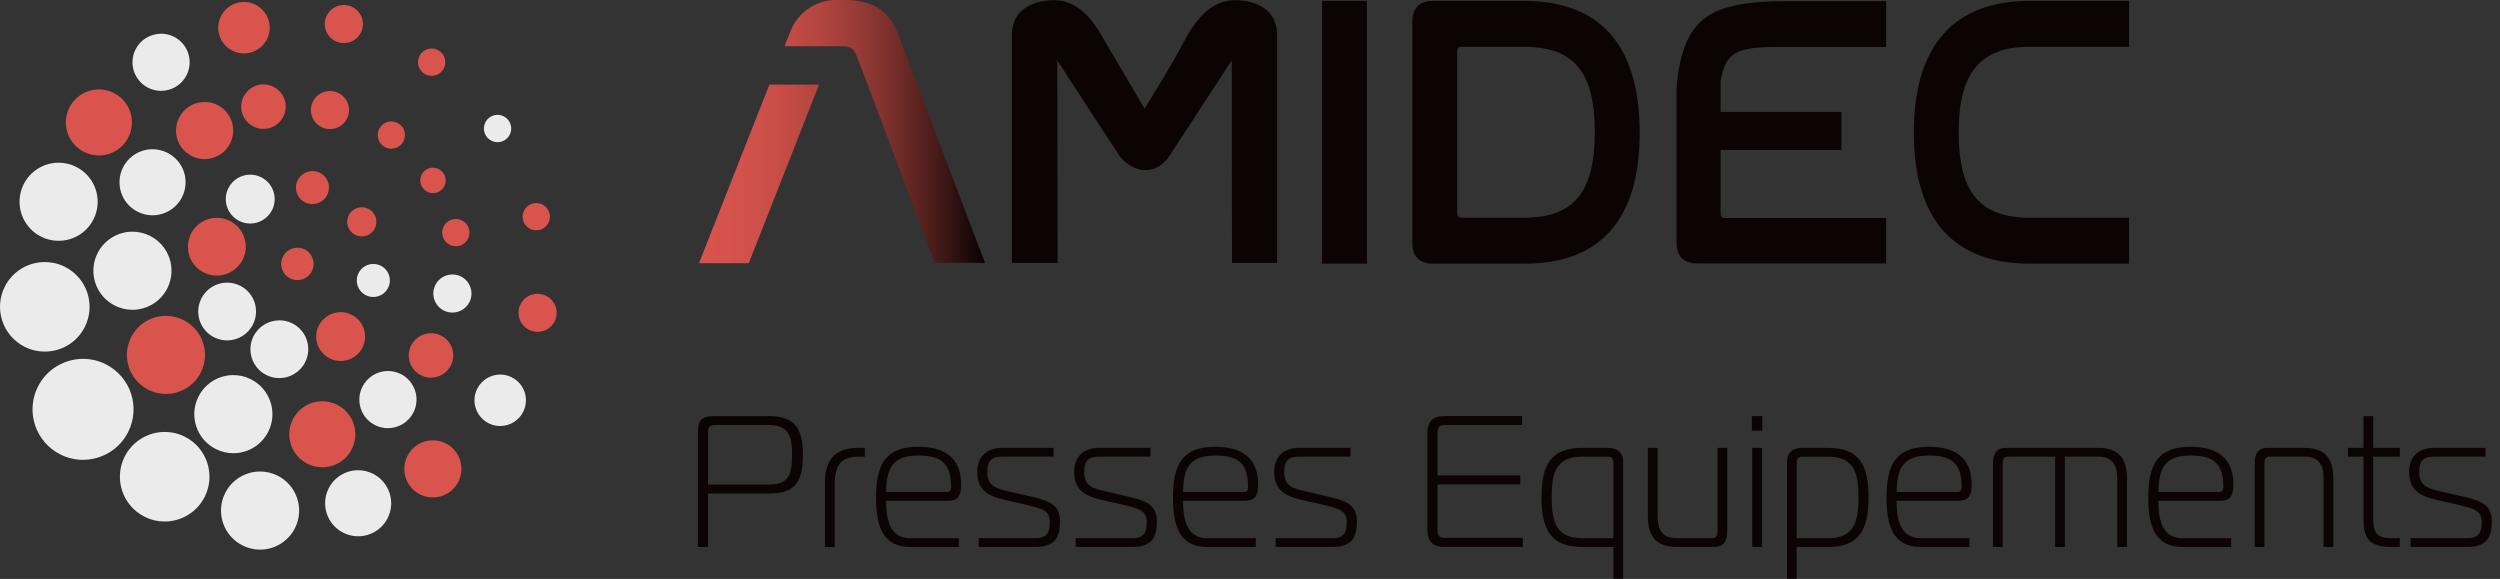 <svg width="190" height="44" viewBox="0 0 190 44" fill="none" xmlns="http://www.w3.org/2000/svg">
<rect x="0" y="0" width="190" height="44" fill="#333333" stroke="none"/>
<g clip-path="url(#clip0_68_5382)">
<path d="M53.042 41.571V32.803C53.042 31.894 53.412 31.625 54.266 31.625H58.447C60.339 31.625 61.02 32.492 61.02 34.538C61.02 36.757 60.339 37.506 58.447 37.506H53.81V41.571H53.042ZM58.447 36.822C59.969 36.822 60.197 36.041 60.197 34.534C60.197 33.114 59.913 32.302 58.447 32.302H54.38C53.813 32.302 53.813 32.572 53.813 32.914V36.822H58.451H58.447Z" fill="#0C0404"/>
<path d="M62.697 36.625C62.697 34.922 63.506 34.04 65.215 34.04H65.726V34.707H65.215C63.935 34.707 63.437 35.374 63.437 36.794V41.571H62.697V36.625Z" fill="#0C0404"/>
<path d="M69.181 41.571C67.106 41.571 66.577 40.008 66.577 37.862C66.577 35.319 67.258 33.954 69.803 33.954C71.667 33.954 73.047 34.693 73.047 36.826C73.047 37.693 72.819 38.063 71.965 38.063H67.345C67.345 39.383 67.573 40.904 69.177 40.904H72.874V41.571H69.177H69.181ZM71.968 37.392C72.21 37.392 72.283 37.192 72.283 37.05V36.95C72.283 35.101 71.373 34.621 69.824 34.621C68.147 34.621 67.348 35.233 67.348 37.392H71.968Z" fill="#0C0404"/>
<path d="M74.385 40.9H78.708C79.603 40.9 79.787 40.43 79.787 39.677C79.787 38.782 79.233 38.654 77.712 38.298L76.405 38.001C75.153 37.717 74.271 37.289 74.271 35.855C74.271 34.676 75.025 34.037 76.162 34.037H80.073V34.704H76.162C75.308 34.704 75.039 35.06 75.039 35.855C75.039 36.891 75.564 37.092 76.66 37.347L78.026 37.658C79.717 38.042 80.558 38.284 80.558 39.677C80.558 40.841 80.16 41.567 78.708 41.567H74.385V40.9Z" fill="#0C0404"/>
<path d="M81.751 40.9H86.073C86.969 40.9 87.152 40.43 87.152 39.677C87.152 38.782 86.599 38.654 85.077 38.298L83.77 38.001C82.518 37.717 81.636 37.289 81.636 35.855C81.636 34.676 82.39 34.037 83.528 34.037H87.439V34.704H83.528C82.674 34.704 82.404 35.06 82.404 35.855C82.404 36.891 82.93 37.092 84.026 37.347L85.392 37.658C87.083 38.042 87.923 38.284 87.923 39.677C87.923 40.841 87.525 41.567 86.073 41.567H81.751V40.9Z" fill="#0C0404"/>
<path d="M91.748 41.571C89.673 41.571 89.144 40.008 89.144 37.862C89.144 35.319 89.825 33.954 92.37 33.954C94.234 33.954 95.614 34.693 95.614 36.826C95.614 37.693 95.385 38.063 94.531 38.063H89.912C89.912 39.383 90.14 40.904 91.744 40.904H95.441V41.571H91.744H91.748ZM94.535 37.392C94.777 37.392 94.85 37.192 94.85 37.05V36.95C94.85 35.101 93.94 34.621 92.391 34.621C90.714 34.621 89.915 35.233 89.915 37.392H94.535Z" fill="#0C0404"/>
<path d="M96.952 40.9H101.275C102.17 40.9 102.353 40.43 102.353 39.677C102.353 38.782 101.8 38.654 100.279 38.298L98.972 38.001C97.72 37.717 96.838 37.289 96.838 35.855C96.838 34.676 97.592 34.037 98.729 34.037H102.64V34.704H98.729C97.875 34.704 97.606 35.06 97.606 35.855C97.606 36.891 98.131 37.092 99.227 37.347L100.593 37.658C102.284 38.042 103.125 38.284 103.125 39.677C103.125 40.841 102.727 41.567 101.275 41.567H96.952V40.9Z" fill="#0C0404"/>
<path d="M109.837 41.571C108.955 41.571 108.484 41.228 108.484 40.233V32.941C108.484 31.946 108.955 31.618 109.837 31.618H115.681V32.298H109.864C109.325 32.298 109.252 32.513 109.252 32.938V36.135H115.539V36.815H109.252V40.226C109.252 40.651 109.325 40.879 109.864 40.879H115.736V41.56H109.833L109.837 41.571Z" fill="#0C0404"/>
<path d="M122.617 41.571H120.242C117.825 41.571 117.157 40.206 117.157 37.79C117.157 35.374 117.825 34.037 120.242 34.037H122.161C122.787 34.037 123.357 34.265 123.357 35.115V43.983H122.617V41.567V41.571ZM122.617 35.219C122.617 34.794 122.462 34.707 122.161 34.707H120.242C118.25 34.707 117.925 35.944 117.925 37.79C117.925 39.635 118.253 40.904 120.242 40.904H122.617V35.219Z" fill="#0C0404"/>
<path d="M131.266 40.375C131.266 41.1 131.038 41.567 130.242 41.567H127.414C125.851 41.567 125.238 40.727 125.238 39.252V34.037H125.978V39.252C125.978 40.16 126.276 40.9 127.414 40.9H130.073C130.356 40.9 130.529 40.841 130.529 40.361V34.037H131.269V40.375H131.266Z" fill="#0C0404"/>
<path d="M133.14 32.73V31.621H133.935V32.73H133.14ZM133.168 34.037H133.908V41.567H133.168V34.037Z" fill="#0C0404"/>
<path d="M136.553 43.986H135.813V35.118C135.813 34.265 136.38 34.04 137.006 34.04H138.925C141.342 34.04 142.01 35.378 142.01 37.793C142.01 40.209 141.342 41.574 138.925 41.574H136.55V43.99L136.553 43.986ZM136.553 40.904H138.929C140.921 40.904 141.246 39.639 141.246 37.79C141.246 35.941 140.917 34.707 138.929 34.707H137.009C136.712 34.707 136.553 34.794 136.553 35.219V40.904Z" fill="#0C0404"/>
<path d="M145.98 41.571C143.905 41.571 143.376 40.008 143.376 37.862C143.376 35.319 144.057 33.954 146.602 33.954C148.466 33.954 149.846 34.693 149.846 36.826C149.846 37.693 149.617 38.063 148.763 38.063H144.143C144.143 39.383 144.372 40.904 145.976 40.904H149.673V41.571H145.976H145.98ZM148.767 37.392C149.009 37.392 149.081 37.192 149.081 37.05V36.95C149.081 35.101 148.172 34.621 146.623 34.621C144.946 34.621 144.147 35.233 144.147 37.392H148.767Z" fill="#0C0404"/>
<path d="M151.471 35.229C151.471 34.503 151.699 34.037 152.494 34.037H159.476C161.039 34.037 161.651 34.877 161.651 36.352V41.567H160.911V36.352C160.911 35.443 160.614 34.704 159.476 34.704H156.931V41.567H156.191V34.704H152.664C152.38 34.704 152.207 34.763 152.207 35.243V41.567H151.467V35.229H151.471Z" fill="#0C0404"/>
<path d="M165.873 41.571C163.799 41.571 163.27 40.008 163.27 37.862C163.27 35.319 163.951 33.954 166.496 33.954C168.36 33.954 169.739 34.693 169.739 36.826C169.739 37.693 169.511 38.063 168.657 38.063H164.037C164.037 39.383 164.265 40.904 165.87 40.904H169.567V41.571H165.87H165.873ZM168.661 37.392C168.903 37.392 168.975 37.192 168.975 37.05V36.95C168.975 35.101 168.066 34.621 166.517 34.621C164.839 34.621 164.041 35.233 164.041 37.392H168.661Z" fill="#0C0404"/>
<path d="M171.361 35.229C171.361 34.503 171.59 34.037 172.385 34.037H175.158C176.721 34.037 177.333 34.877 177.333 36.352V41.567H176.593V36.352C176.593 35.443 176.296 34.704 175.158 34.704H172.554C172.271 34.704 172.098 34.763 172.098 35.243V41.567H171.358V35.229H171.361Z" fill="#0C0404"/>
<path d="M181.673 41.571C179.626 41.571 179.626 40.378 179.626 39.182V34.707H178.447V34.04H179.626V31.625H180.366V34.04H182.385V34.707H180.366V39.397C180.366 40.575 180.677 40.904 181.846 40.904H182.385V41.571H181.673Z" fill="#0C0404"/>
<path d="M183.208 40.9H187.531C188.427 40.9 188.61 40.43 188.61 39.677C188.61 38.782 188.057 38.654 186.535 38.298L185.228 38.001C183.976 37.717 183.094 37.289 183.094 35.855C183.094 34.676 183.848 34.037 184.986 34.037H188.897V34.704H184.986C184.132 34.704 183.862 35.06 183.862 35.855C183.862 36.891 184.388 37.092 185.484 37.347L186.85 37.658C188.541 38.042 189.381 38.284 189.381 39.677C189.381 40.841 188.983 41.567 187.531 41.567H183.208V40.9Z" fill="#0C0404"/>
<path d="M154.265 3.556H161.807V0.066H154.265C148.601 0.066 145.45 3.349 145.45 10.067C145.45 16.785 148.57 20.037 154.265 20.037H161.807V16.547H154.265C150.478 16.547 148.86 14.622 148.86 10.067C148.86 5.512 150.506 3.556 154.265 3.556Z" fill="#0C0404"/>
<path d="M115.833 0.066H108.955C107.855 0.066 107.336 0.598 107.336 1.693V18.413C107.336 19.508 107.855 20.041 108.955 20.041H115.833C121.556 20.041 124.616 16.785 124.616 10.07C124.616 3.356 121.528 0.066 115.833 0.066ZM115.833 16.547H111.123C110.864 16.547 110.746 16.457 110.746 16.191V3.912C110.746 3.646 110.86 3.556 111.123 3.556H115.833C119.619 3.556 121.206 5.481 121.206 10.036C121.206 14.591 119.616 16.547 115.833 16.547Z" fill="#0C0404"/>
<path d="M103.889 0.066H100.479V20.037H103.889V0.066Z" fill="#0C0404"/>
<path d="M93.868 0.014C92.571 0.014 91.26 0.74 90.019 3.093C88.777 5.446 86.983 8.246 86.983 8.246L83.947 3.093C82.705 0.74 81.394 0.014 80.098 0.014C78.801 0.014 76.906 0.536 76.906 2.664V19.985H80.378L80.354 4.593L80.367 4.61C80.603 5.001 84.7 11.277 85.063 11.812C85.734 12.807 87.633 13.723 88.902 11.812C89.22 11.332 93.612 4.589 93.612 4.589L93.632 19.982H97.059V2.664C97.059 0.536 95.164 0.014 93.868 0.014Z" fill="#0C0404"/>
<path d="M127.417 6.646V18.399C127.417 19.491 127.936 20.023 129.032 20.023H143.348V16.567H131.141C130.91 16.567 130.764 16.477 130.764 16.242V11.397H139.949V8.505H130.764V6.217C131.117 3.708 132.296 3.532 135.941 3.573H143.348V0.086H135.941C129.972 0.086 127.911 1.244 127.417 6.646Z" fill="#0C0404"/>
<path d="M68.226 2.53C67.528 0.698 66.186 0 64.149 0H64.091H63.544C62.016 0 60.646 0.933 60.086 2.353L59.626 3.515H64.139C64.596 3.522 64.91 3.722 65.083 4.182L65.418 5.07H65.432L68.987 14.518L71.048 19.975H74.859L68.226 2.526V2.53Z" fill="url(#paint0_linear_68_5382)"/>
<path d="M53.125 20.003H56.908L62.248 6.428H58.475L53.125 20.003Z" fill="url(#paint1_linear_68_5382)"/>
<path d="M12.615 24.004C11.525 24.004 10.474 24.606 9.956 25.646C9.222 27.111 9.817 28.894 11.284 29.627C11.709 29.841 12.162 29.942 12.608 29.942C13.697 29.942 14.748 29.34 15.267 28.3C16 26.835 15.405 25.052 13.939 24.319C13.514 24.105 13.061 24.004 12.615 24.004Z" fill="url(#paint2_radial_68_5382)"/>
<path d="M24.427 9.659C25.143 10.015 26.011 9.725 26.371 9.013C26.727 8.298 26.44 7.427 25.724 7.071C25.008 6.715 24.137 7.002 23.781 7.717C23.424 8.432 23.712 9.303 24.431 9.659H24.427Z" fill="url(#paint3_radial_68_5382)"/>
<path d="M29.275 11.194C29.787 11.449 30.413 11.242 30.669 10.73C30.925 10.219 30.717 9.593 30.206 9.338C29.694 9.082 29.068 9.289 28.812 9.801C28.556 10.312 28.764 10.938 29.275 11.194Z" fill="url(#paint4_radial_68_5382)"/>
<path d="M23.75 13.001C23.29 13.001 22.844 13.257 22.626 13.696C22.314 14.314 22.567 15.068 23.186 15.379C23.366 15.468 23.556 15.51 23.746 15.51C24.206 15.51 24.652 15.254 24.87 14.815C25.181 14.197 24.929 13.44 24.31 13.132C24.13 13.042 23.94 13.001 23.75 13.001Z" fill="url(#paint5_radial_68_5382)"/>
<path d="M22.605 18.824C22.152 18.824 21.72 19.073 21.502 19.505C21.198 20.113 21.443 20.853 22.052 21.157C22.228 21.247 22.415 21.288 22.602 21.288C23.055 21.288 23.49 21.039 23.705 20.607C24.009 19.999 23.76 19.259 23.155 18.955C22.978 18.869 22.792 18.824 22.605 18.824Z" fill="url(#paint6_radial_68_5382)"/>
<path d="M16.481 16.554C15.675 16.554 14.9 16.999 14.513 17.77C13.97 18.855 14.409 20.172 15.499 20.714C15.813 20.873 16.149 20.946 16.481 20.946C17.287 20.946 18.061 20.5 18.448 19.733C18.991 18.648 18.552 17.328 17.466 16.789C17.152 16.63 16.816 16.557 16.484 16.557" fill="url(#paint7_radial_68_5382)"/>
<path d="M18.511 7.351C18.092 8.183 18.431 9.2 19.268 9.618C20.101 10.036 21.118 9.697 21.536 8.861C21.955 8.028 21.616 7.012 20.779 6.594C19.942 6.176 18.929 6.514 18.511 7.351Z" fill="url(#paint8_radial_68_5382)"/>
<path d="M15.554 7.748C14.755 7.748 13.988 8.187 13.607 8.951C13.071 10.025 13.504 11.328 14.579 11.864C14.89 12.02 15.222 12.092 15.547 12.092C16.346 12.092 17.114 11.653 17.494 10.889C18.03 9.818 17.594 8.512 16.522 7.976C16.211 7.821 15.879 7.748 15.554 7.748Z" fill="url(#paint9_radial_68_5382)"/>
<path d="M7.518 6.798C6.598 6.798 5.709 7.306 5.27 8.183C4.651 9.424 5.152 10.931 6.394 11.55C6.753 11.729 7.137 11.816 7.514 11.816C8.434 11.816 9.323 11.308 9.762 10.426C10.381 9.186 9.88 7.679 8.638 7.06C8.278 6.881 7.895 6.794 7.518 6.794" fill="url(#paint10_radial_68_5382)"/>
<path d="M17.667 3.853C18.632 4.337 19.807 3.943 20.292 2.979C20.776 2.015 20.381 0.84 19.417 0.356C18.452 -0.128 17.276 0.266 16.792 1.23C16.308 2.194 16.702 3.369 17.667 3.853Z" fill="url(#paint11_radial_68_5382)"/>
<path d="M25.485 3.121C26.201 3.477 27.073 3.19 27.429 2.474C27.785 1.759 27.498 0.888 26.779 0.532C26.063 0.176 25.195 0.467 24.835 1.178C24.479 1.894 24.766 2.765 25.482 3.121H25.485Z" fill="url(#paint12_radial_68_5382)"/>
<path d="M32.343 5.654C32.855 5.91 33.48 5.702 33.736 5.191C33.992 4.679 33.785 4.054 33.273 3.798C32.761 3.542 32.135 3.75 31.879 4.261C31.623 4.773 31.831 5.398 32.343 5.654Z" fill="url(#paint13_radial_68_5382)"/>
<path d="M34.179 18.606C34.691 18.862 35.317 18.655 35.572 18.143C35.828 17.632 35.621 17.006 35.109 16.751C34.597 16.495 33.971 16.702 33.715 17.214C33.46 17.725 33.667 18.351 34.179 18.606Z" fill="url(#paint14_radial_68_5382)"/>
<path d="M32.906 12.742C32.55 12.742 32.211 12.939 32.042 13.277C31.803 13.754 31.997 14.335 32.474 14.573C32.612 14.643 32.761 14.677 32.906 14.677C33.259 14.677 33.601 14.48 33.771 14.145C34.01 13.668 33.816 13.087 33.339 12.849C33.2 12.78 33.052 12.749 32.91 12.749" fill="url(#paint15_radial_68_5382)"/>
<path d="M40.293 17.397C40.804 17.652 41.43 17.445 41.686 16.934C41.942 16.422 41.735 15.797 41.223 15.541C40.711 15.285 40.085 15.493 39.829 16.004C39.573 16.516 39.781 17.141 40.293 17.397Z" fill="url(#paint16_radial_68_5382)"/>
<path d="M41.503 22.48C40.787 22.121 39.916 22.411 39.559 23.127C39.203 23.842 39.49 24.713 40.21 25.069C40.925 25.425 41.793 25.134 42.153 24.423C42.509 23.707 42.222 22.836 41.506 22.48H41.503Z" fill="url(#paint17_radial_68_5382)"/>
<path d="M32.758 25.325C32.139 25.325 31.54 25.667 31.243 26.258C30.825 27.09 31.163 28.107 32 28.521C32.242 28.642 32.502 28.701 32.754 28.701C33.373 28.701 33.971 28.359 34.269 27.768C34.687 26.935 34.348 25.919 33.515 25.501C33.273 25.38 33.014 25.321 32.761 25.321" fill="url(#paint18_radial_68_5382)"/>
<path d="M25.89 23.721C25.209 23.721 24.552 24.098 24.227 24.747C23.767 25.667 24.14 26.779 25.057 27.239C25.323 27.374 25.607 27.436 25.887 27.436C26.568 27.436 27.225 27.059 27.55 26.41C28.01 25.49 27.636 24.378 26.716 23.918C26.45 23.783 26.167 23.721 25.887 23.721" fill="url(#paint19_radial_68_5382)"/>
<path d="M32.899 33.463C32.101 33.463 31.336 33.902 30.956 34.666C30.42 35.737 30.852 37.043 31.928 37.579C32.239 37.734 32.571 37.807 32.896 37.807C33.695 37.807 34.459 37.368 34.839 36.605C35.375 35.53 34.943 34.227 33.868 33.691C33.556 33.536 33.224 33.463 32.899 33.463Z" fill="url(#paint20_radial_68_5382)"/>
<path d="M24.497 30.494C23.577 30.494 22.688 31.003 22.249 31.884C21.63 33.124 22.131 34.631 23.373 35.25C23.732 35.429 24.116 35.516 24.493 35.516C25.413 35.516 26.302 35.008 26.741 34.127C27.36 32.886 26.858 31.379 25.617 30.761C25.257 30.581 24.873 30.494 24.497 30.494Z" fill="url(#paint21_radial_68_5382)"/>
<path d="M26.502 16.363C26.229 16.913 26.45 17.58 27 17.853C27.55 18.126 28.217 17.905 28.491 17.355C28.764 16.806 28.542 16.139 27.992 15.866C27.443 15.593 26.775 15.814 26.502 16.363Z" fill="url(#paint22_radial_68_5382)"/>
<path d="M17.739 28.507C16.65 28.507 15.602 29.109 15.08 30.149C14.347 31.618 14.942 33.397 16.408 34.13C16.834 34.344 17.287 34.444 17.733 34.444C18.822 34.444 19.87 33.843 20.392 32.803C21.125 31.334 20.53 29.555 19.064 28.822C18.639 28.608 18.186 28.507 17.739 28.507Z" fill="#EBEBEB"/>
<path d="M4.457 12.365C3.368 12.365 2.32 12.966 1.798 14.007C1.065 15.475 1.66 17.255 3.126 17.988C3.551 18.202 4.004 18.302 4.45 18.302C5.54 18.302 6.587 17.701 7.11 16.661C7.843 15.192 7.248 13.412 5.782 12.68C5.356 12.465 4.903 12.365 4.457 12.365Z" fill="#EBEBEB"/>
<path d="M11.595 11.342C10.675 11.342 9.786 11.85 9.347 12.731C8.728 13.972 9.229 15.479 10.471 16.097C10.831 16.277 11.214 16.363 11.591 16.363C12.511 16.363 13.4 15.855 13.839 14.974C14.458 13.734 13.957 12.227 12.715 11.608C12.355 11.428 11.972 11.342 11.595 11.342Z" fill="#EBEBEB"/>
<path d="M12.241 2.564C11.446 2.564 10.678 3.003 10.298 3.763C9.762 4.835 10.198 6.141 11.27 6.677C11.581 6.832 11.913 6.905 12.238 6.905C13.037 6.905 13.804 6.466 14.185 5.702C14.721 4.631 14.285 3.325 13.213 2.789C12.902 2.633 12.57 2.561 12.241 2.561" fill="#EBEBEB"/>
<path d="M28.373 20.061C27.913 20.061 27.467 20.317 27.249 20.756C26.941 21.375 27.19 22.131 27.813 22.439C27.992 22.529 28.183 22.57 28.373 22.57C28.833 22.57 29.275 22.314 29.497 21.876C29.808 21.257 29.555 20.504 28.937 20.193C28.757 20.103 28.567 20.061 28.376 20.061" fill="#EBEBEB"/>
<path d="M19.019 13.274C18.338 13.274 17.681 13.651 17.356 14.3C16.896 15.22 17.269 16.332 18.186 16.792C18.452 16.927 18.735 16.989 19.016 16.989C19.697 16.989 20.354 16.612 20.679 15.963C21.139 15.043 20.765 13.927 19.849 13.471C19.583 13.336 19.299 13.274 19.019 13.274Z" fill="#EBEBEB"/>
<path d="M21.232 24.346C20.426 24.346 19.652 24.792 19.265 25.559C18.722 26.645 19.161 27.965 20.247 28.504C20.561 28.663 20.897 28.735 21.229 28.735C22.034 28.735 22.809 28.29 23.196 27.519C23.739 26.434 23.3 25.117 22.214 24.575C21.899 24.416 21.564 24.343 21.236 24.343" fill="#EBEBEB"/>
<path d="M38.017 28.466C37.301 28.466 36.61 28.863 36.267 29.548C35.783 30.512 36.174 31.687 37.142 32.171C37.422 32.312 37.72 32.378 38.014 32.378C38.73 32.378 39.421 31.98 39.764 31.296C40.248 30.329 39.857 29.157 38.889 28.673C38.609 28.532 38.308 28.466 38.014 28.466" fill="#EBEBEB"/>
<path d="M29.486 28.196C28.688 28.196 27.923 28.635 27.54 29.399C27.003 30.47 27.439 31.777 28.511 32.312C28.822 32.468 29.154 32.54 29.48 32.54C30.278 32.54 31.043 32.102 31.426 31.338C31.962 30.266 31.527 28.96 30.455 28.424C30.143 28.269 29.811 28.196 29.486 28.196Z" fill="#EBEBEB"/>
<path d="M27.221 35.737C26.302 35.737 25.413 36.245 24.974 37.126C24.355 38.367 24.856 39.874 26.098 40.492C26.457 40.672 26.841 40.758 27.218 40.758C28.138 40.758 29.026 40.25 29.466 39.369C30.085 38.132 29.583 36.622 28.342 36.003C27.982 35.823 27.598 35.737 27.221 35.737Z" fill="#EBEBEB"/>
<path d="M12.521 32.827C11.273 32.827 10.07 33.518 9.471 34.711C8.631 36.39 9.312 38.436 10.996 39.276C11.484 39.521 12.003 39.635 12.514 39.635C13.763 39.635 14.966 38.944 15.561 37.752C16.401 36.072 15.72 34.026 14.04 33.187C13.552 32.941 13.03 32.827 12.518 32.827" fill="#EBEBEB"/>
<path d="M34.383 20.86C33.85 20.86 33.339 21.153 33.086 21.661C32.727 22.377 33.02 23.248 33.736 23.604C33.944 23.707 34.165 23.756 34.383 23.756C34.915 23.756 35.427 23.462 35.68 22.954C36.039 22.238 35.745 21.371 35.033 21.012C34.825 20.908 34.604 20.86 34.386 20.86" fill="#EBEBEB"/>
<path d="M37.817 8.729C37.436 8.729 37.07 8.94 36.886 9.303C36.631 9.818 36.838 10.44 37.35 10.696C37.499 10.772 37.658 10.806 37.813 10.806C38.194 10.806 38.56 10.596 38.743 10.233C38.999 9.718 38.792 9.096 38.28 8.84C38.131 8.764 37.972 8.729 37.817 8.729Z" fill="#EBEBEB"/>
<path d="M3.406 19.916C2.158 19.916 0.954 20.604 0.36 21.796C-0.481 23.476 0.201 25.521 1.885 26.361C2.372 26.607 2.891 26.721 3.403 26.721C4.651 26.721 5.854 26.033 6.449 24.841C7.289 23.158 6.608 21.115 4.928 20.276C4.44 20.03 3.918 19.916 3.406 19.916Z" fill="#EBEBEB"/>
<path d="M19.769 35.834C18.68 35.834 17.632 36.435 17.11 37.475C16.377 38.944 16.972 40.724 18.438 41.456C18.863 41.671 19.316 41.771 19.762 41.771C20.852 41.771 21.899 41.17 22.422 40.129C23.155 38.661 22.56 36.881 21.094 36.148C20.669 35.934 20.215 35.834 19.766 35.834" fill="#EBEBEB"/>
<path d="M10.07 17.608C8.98 17.608 7.933 18.209 7.41 19.249C6.677 20.718 7.272 22.498 8.738 23.23C9.164 23.445 9.617 23.545 10.063 23.545C11.152 23.545 12.2 22.943 12.722 21.903C13.455 20.434 12.86 18.655 11.394 17.922C10.969 17.708 10.516 17.608 10.07 17.608Z" fill="#EBEBEB"/>
<path d="M6.314 27.274C4.907 27.274 3.548 28.051 2.877 29.395C1.93 31.289 2.697 33.594 4.596 34.541C5.146 34.818 5.733 34.946 6.307 34.946C7.715 34.946 9.074 34.168 9.745 32.824C10.692 30.93 9.924 28.625 8.026 27.678C7.476 27.401 6.888 27.274 6.314 27.274Z" fill="#EBEBEB"/>
<path d="M17.266 21.478C16.46 21.478 15.682 21.924 15.298 22.695C14.755 23.78 15.194 25.096 16.28 25.639C16.595 25.794 16.93 25.871 17.259 25.871C18.065 25.871 18.843 25.425 19.227 24.654C19.769 23.569 19.33 22.252 18.244 21.71C17.93 21.554 17.594 21.478 17.262 21.478" fill="#EBEBEB"/>
</g>
<defs>
<linearGradient id="paint0_linear_68_5382" x1="53.453" y1="8.214" x2="75.244" y2="8.214" gradientUnits="userSpaceOnUse">
<stop stop-color="#D8544D"/>
<stop offset="0.13" stop-color="#D3524B"/>
<stop offset="0.27" stop-color="#C74D47"/>
<stop offset="0.41" stop-color="#B2453F"/>
<stop offset="0.55" stop-color="#953A35"/>
<stop offset="0.69" stop-color="#6F2B27"/>
<stop offset="0.83" stop-color="#411917"/>
<stop offset="0.97" stop-color="#0C0404"/>
<stop offset="1"/>
</linearGradient>
<linearGradient id="paint1_linear_68_5382" x1="53.453" y1="11.41" x2="75.244" y2="11.41" gradientUnits="userSpaceOnUse">
<stop stop-color="#D8544D"/>
<stop offset="0.13" stop-color="#D3524B"/>
<stop offset="0.27" stop-color="#C74D47"/>
<stop offset="0.41" stop-color="#B2453F"/>
<stop offset="0.55" stop-color="#953A35"/>
<stop offset="0.69" stop-color="#6F2B27"/>
<stop offset="0.83" stop-color="#411917"/>
<stop offset="0.97" stop-color="#0C0404"/>
<stop offset="1"/>
</linearGradient>
<radialGradient id="paint2_radial_68_5382" cx="0" cy="0" r="1" gradientUnits="userSpaceOnUse" gradientTransform="translate(9.918 31.217) scale(2.979 2.977)">
<stop stop-color="#D8544D"/>
<stop offset="1" stop-color="#D8544D"/>
</radialGradient>
<radialGradient id="paint3_radial_68_5382" cx="0" cy="0" r="1" gradientUnits="userSpaceOnUse" gradientTransform="translate(28.025 4.742) scale(1.448 1.447)">
<stop stop-color="#D8544D"/>
<stop offset="1" stop-color="#D8544D"/>
</radialGradient>
<radialGradient id="paint4_radial_68_5382" cx="0" cy="0" r="1" gradientUnits="userSpaceOnUse" gradientTransform="translate(26.305 13.869) scale(1.043 1.042)">
<stop stop-color="#D8544D"/>
<stop offset="1" stop-color="#D8544D"/>
</radialGradient>
<radialGradient id="paint5_radial_68_5382" cx="0" cy="0" r="1" gradientUnits="userSpaceOnUse" gradientTransform="translate(20.69 17.782) scale(1.261 1.26)">
<stop stop-color="#D8544D"/>
<stop offset="1" stop-color="#D8544D"/>
</radialGradient>
<radialGradient id="paint6_radial_68_5382" cx="0" cy="0" r="1" gradientUnits="userSpaceOnUse" gradientTransform="translate(25.709 16.505) scale(1.231 1.23)">
<stop stop-color="#D8544D"/>
<stop offset="1" stop-color="#D8544D"/>
</radialGradient>
<radialGradient id="paint7_radial_68_5382" cx="0" cy="0" r="1" gradientUnits="userSpaceOnUse" gradientTransform="translate(18.689 15.565) scale(2.199 2.197)">
<stop stop-color="#D8544D"/>
<stop offset="1" stop-color="#D8544D"/>
</radialGradient>
<radialGradient id="paint8_radial_68_5382" cx="0" cy="0" r="1" gradientUnits="userSpaceOnUse" gradientTransform="translate(17.294 11.674) scale(1.696 1.695)">
<stop stop-color="#D8544D"/>
<stop offset="1" stop-color="#D8544D"/>
</radialGradient>
<radialGradient id="paint9_radial_68_5382" cx="0" cy="0" r="1" gradientUnits="userSpaceOnUse" gradientTransform="translate(16.254 8.907) scale(2.176 2.175)">
<stop stop-color="#D8544D"/>
<stop offset="1" stop-color="#D8544D"/>
</radialGradient>
<radialGradient id="paint10_radial_68_5382" cx="0" cy="0" r="1" gradientUnits="userSpaceOnUse" gradientTransform="translate(9.162 6.851) scale(2.514 2.512)">
<stop stop-color="#D8544D"/>
<stop offset="1" stop-color="#D8544D"/>
</radialGradient>
<radialGradient id="paint11_radial_68_5382" cx="0" cy="0" r="1" gradientUnits="userSpaceOnUse" gradientTransform="translate(19.199 1.206) scale(1.959 1.957)">
<stop stop-color="#D8544D"/>
<stop offset="1" stop-color="#D8544D"/>
</radialGradient>
<radialGradient id="paint12_radial_68_5382" cx="0" cy="0" r="1" gradientUnits="userSpaceOnUse" gradientTransform="translate(29.083 -1.793) scale(1.448 1.447)">
<stop stop-color="#D8544D"/>
<stop offset="1" stop-color="#D8544D"/>
</radialGradient>
<radialGradient id="paint13_radial_68_5382" cx="0" cy="0" r="1" gradientUnits="userSpaceOnUse" gradientTransform="translate(29.486 8.203) scale(1.043 1.042)">
<stop stop-color="#D8544D"/>
<stop offset="1" stop-color="#D8544D"/>
</radialGradient>
<radialGradient id="paint14_radial_68_5382" cx="0" cy="0" r="1" gradientUnits="userSpaceOnUse" gradientTransform="translate(31.074 21.444) scale(1.043 1.042)">
<stop stop-color="#D8544D"/>
<stop offset="1" stop-color="#D8544D"/>
</radialGradient>
<radialGradient id="paint15_radial_68_5382" cx="0" cy="0" r="1" gradientUnits="userSpaceOnUse" gradientTransform="translate(32.401 14.216) scale(0.968 0.967)">
<stop stop-color="#D8544D"/>
<stop offset="1" stop-color="#D8544D"/>
</radialGradient>
<radialGradient id="paint16_radial_68_5382" cx="0" cy="0" r="1" gradientUnits="userSpaceOnUse" gradientTransform="translate(37.367 20.048) scale(1.043 1.042)">
<stop stop-color="#D8544D"/>
<stop offset="1" stop-color="#D8544D"/>
</radialGradient>
<radialGradient id="paint17_radial_68_5382" cx="0" cy="0" r="1" gradientUnits="userSpaceOnUse" gradientTransform="translate(43.794 20.128) scale(1.448 1.447)">
<stop stop-color="#D8544D"/>
<stop offset="1" stop-color="#D8544D"/>
</radialGradient>
<radialGradient id="paint18_radial_68_5382" cx="0" cy="0" r="1" gradientUnits="userSpaceOnUse" gradientTransform="translate(30.039 30.596) scale(1.696 1.695)">
<stop stop-color="#D8544D"/>
<stop offset="1" stop-color="#D8544D"/>
</radialGradient>
<radialGradient id="paint19_radial_68_5382" cx="0" cy="0" r="1" gradientUnits="userSpaceOnUse" gradientTransform="translate(27.008 24.049) scale(1.861 1.86)">
<stop stop-color="#D8544D"/>
<stop offset="1" stop-color="#D8544D"/>
</radialGradient>
<radialGradient id="paint20_radial_68_5382" cx="0" cy="0" r="1" gradientUnits="userSpaceOnUse" gradientTransform="translate(33.582 34.653) scale(2.176 2.175)">
<stop stop-color="#D8544D"/>
<stop offset="1" stop-color="#D8544D"/>
</radialGradient>
<radialGradient id="paint21_radial_68_5382" cx="0" cy="0" r="1" gradientUnits="userSpaceOnUse" gradientTransform="translate(26.169 30.477) scale(2.514 2.512)">
<stop stop-color="#D8544D"/>
<stop offset="1" stop-color="#D8544D"/>
</radialGradient>
<radialGradient id="paint22_radial_68_5382" cx="0" cy="0" r="1" gradientUnits="userSpaceOnUse" gradientTransform="translate(29.825 14.321) scale(1.111 1.11)">
<stop stop-color="#D8544D"/>
<stop offset="1" stop-color="#D8544D"/>
</radialGradient>
<clipPath id="clip0_68_5382">
<rect width="190" height="44" fill="white"/>
</clipPath>
</defs>
</svg>
